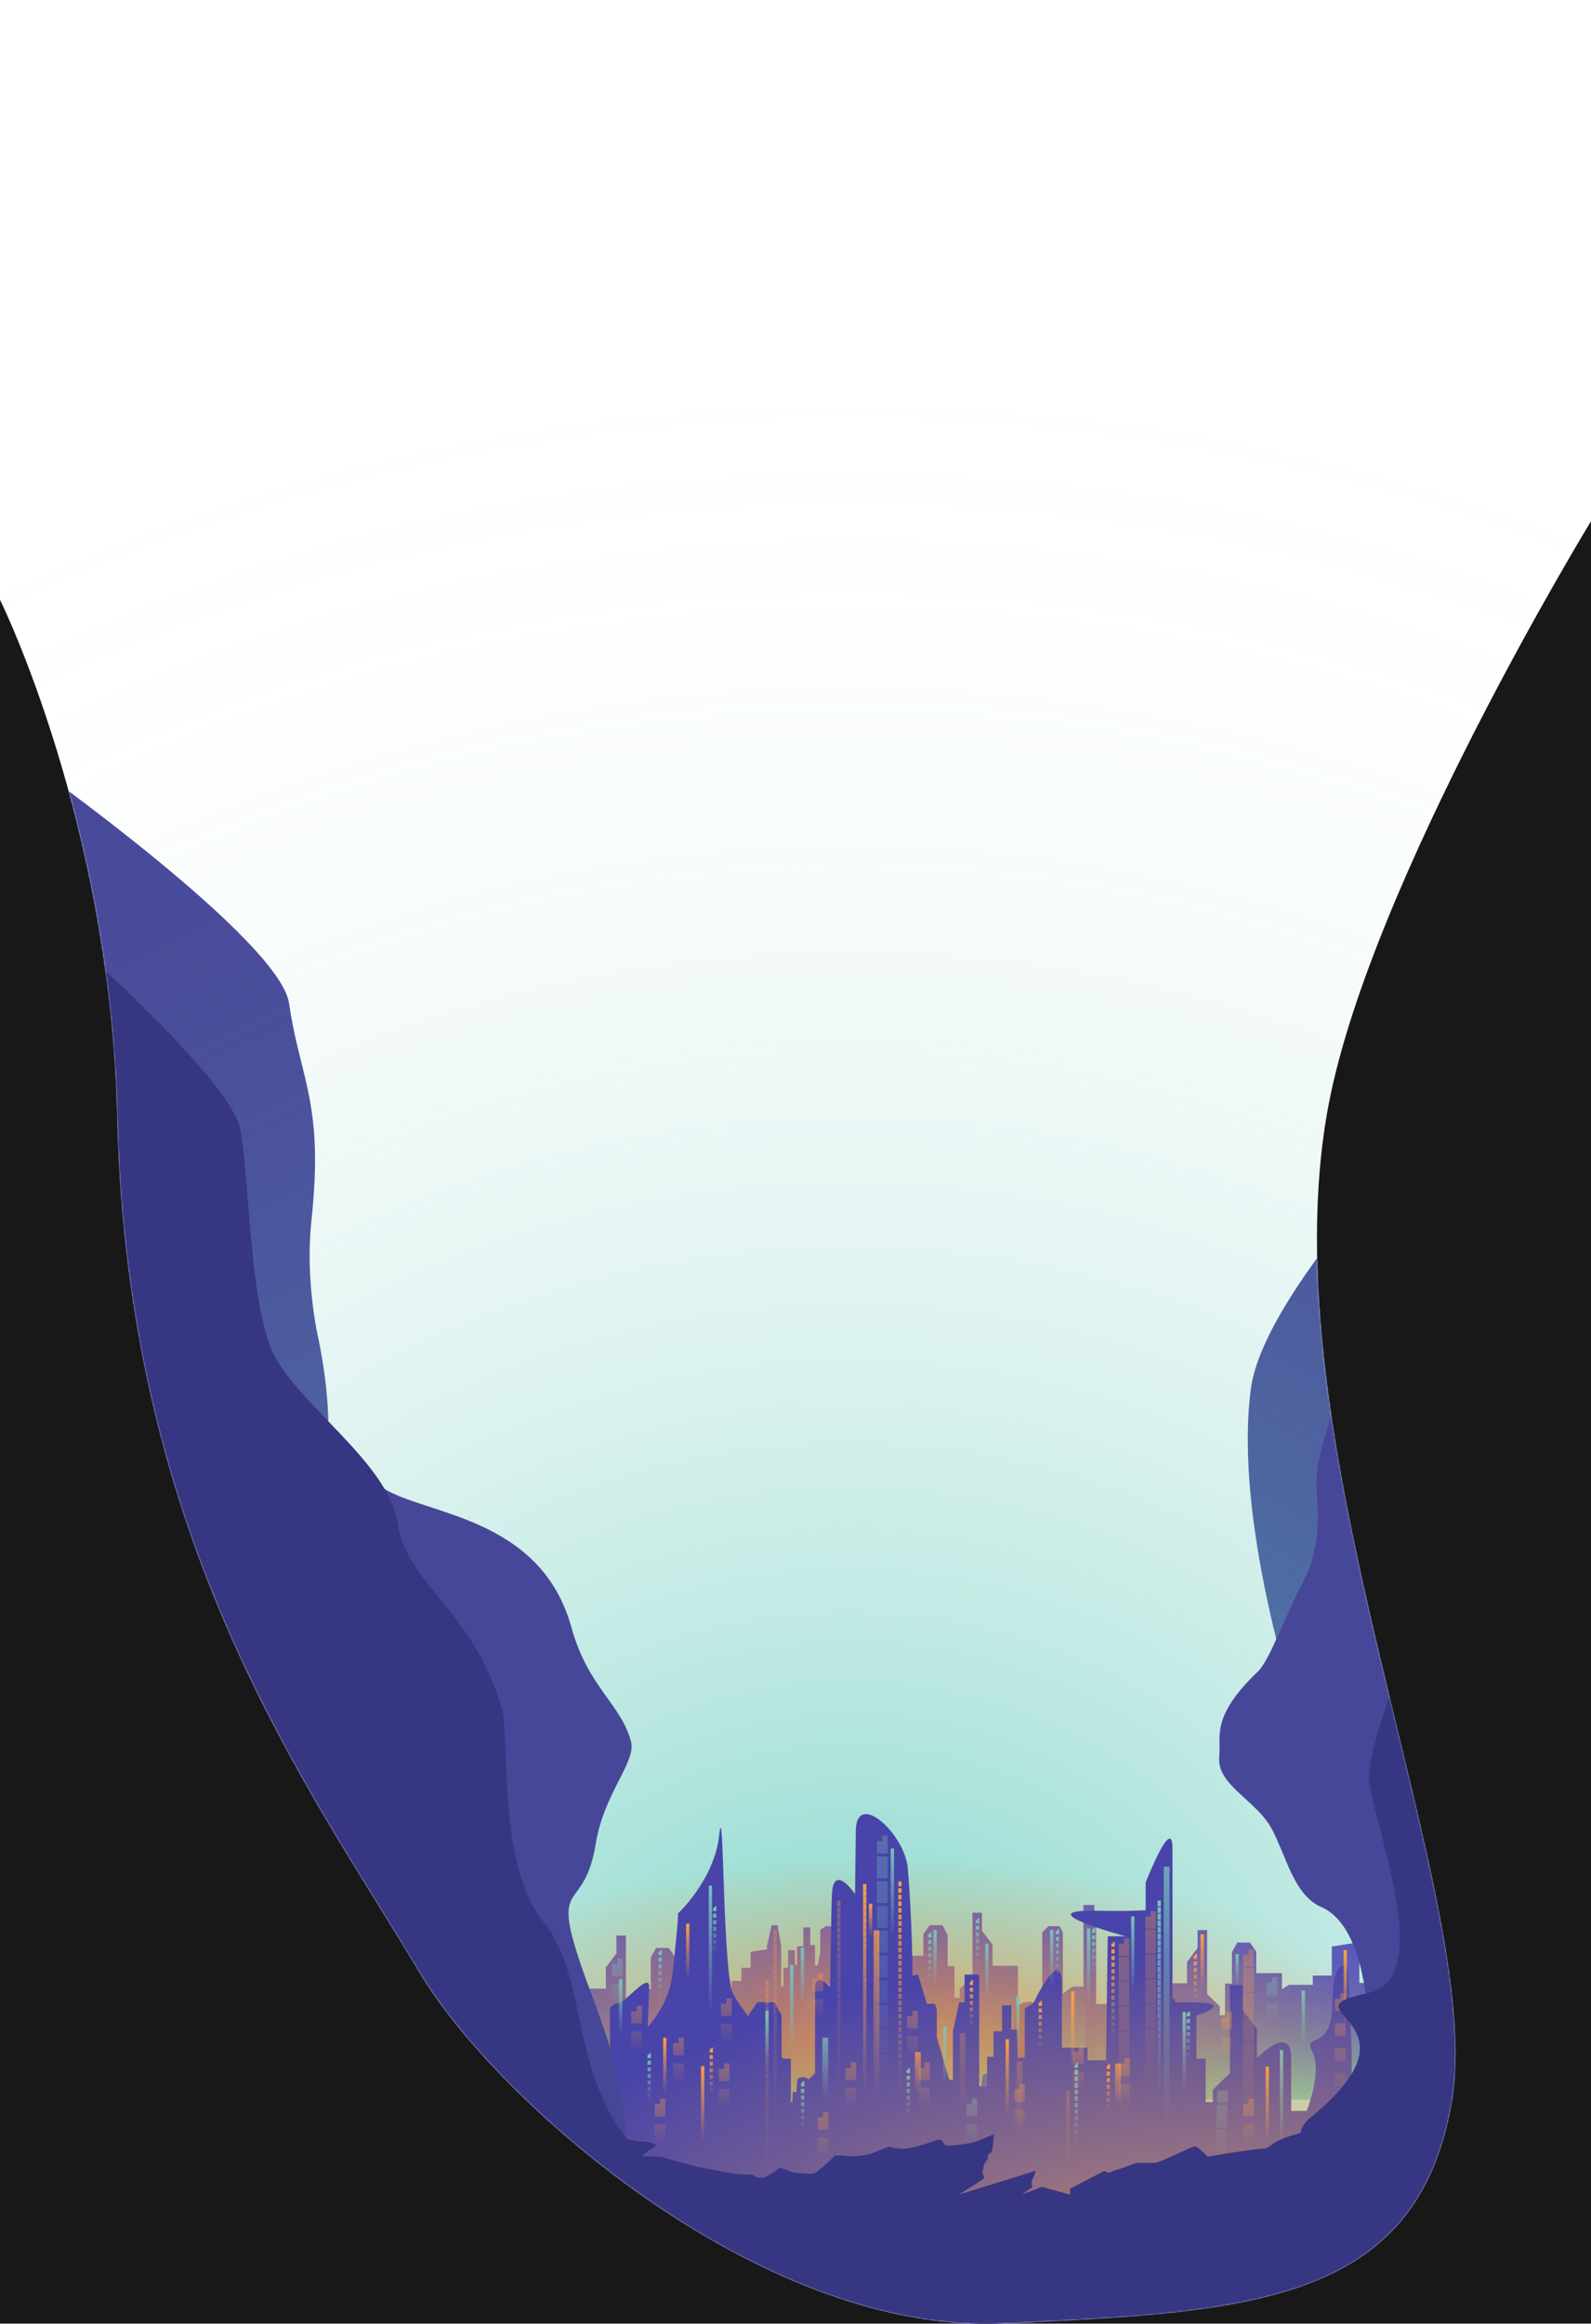 <svg width="100%"  preserveAspectRatio = "none" height="2102" viewBox="0 0 1440 2102" fill="none" xmlns="http://www.w3.org/2000/svg">
<path d="M1313.93 1901.53C1345.82 1718.59 1144.18 1303.43 1202.64 998.311C1241.26 796.748 1440 471.383 1440 471.383V2101.47H908.865C898.154 2101.98 887.401 2101.97 876.626 2101.47H0V542.474C0 542.474 99.939 743.748 106.109 1009.77C115.127 1398.5 279.665 1616.35 380.022 1784.44C445.42 1893.98 665.189 2091.66 876.626 2101.47H908.865L911.9 2101.33C1131.14 2090.84 1282.18 2083.62 1313.93 1901.53Z" fill="#181818"/>
<mask id="mask0_4752_13" style="mask-type:luminance" maskUnits="userSpaceOnUse" x="0" y="0" width="1440" height="2102">
<path d="M1313.92 1901.49C1345.81 1718.53 1144.17 1303.29 1202.63 998.122C1241.25 796.512 1440 471.071 1440 471.071V0H0V542.23C0 542.23 99.926 743.538 106.098 1009.58C115.119 1398.37 279.659 1616.27 380.017 1784.38C448.748 1899.52 687.985 2112.04 908.861 2101.47L911.894 2101.33C1131.13 2090.85 1282.18 2083.62 1313.92 1901.49Z" fill="white"/>
</mask>
<g mask="url(#mask0_4752_13)">
<path fill-rule="evenodd" clip-rule="evenodd" d="M1172.97 1545.43C1172.97 1545.43 1116.17 1374.73 1132.2 1255.76C1140.66 1192.9 1221.29 1101.04 1240.02 1075.41C1258.75 1049.78 1270.18 974.698 1270.18 974.698C1270.18 974.698 1293.38 858.088 1293.3 823.754C1293.16 767.823 1327.66 723.492 1327.66 723.492L1405.75 629.324L1586.27 499.648L1353.26 1043.57L1308.17 1403.38L1216.14 1450.14L1172.97 1545.43Z" fill="#474799"/>
<path fill-rule="evenodd" clip-rule="evenodd" d="M25.957 689.077C25.957 689.077 253.15 849.71 261.605 907.374C270.06 965.038 286.009 988.308 285.102 1054.57C284.884 1070.46 283.621 1087.61 281.825 1104.5C276.134 1158 287.723 1208.64 287.723 1208.64C287.723 1208.64 321.02 1354.01 262.868 1365.4C204.716 1376.79 132.822 1334.39 132.822 1334.39L47.923 1246.97L25.957 689.077Z" fill="#474799"/>
<path opacity="0.75" fill-rule="evenodd" clip-rule="evenodd" d="M760.396 3803.97C1929.92 3803.97 2878 2959.25 2878 1917.24C2878 875.226 1929.92 30.507 760.396 30.507C-409.125 30.507 -1357.21 875.226 -1357.21 1917.24C-1357.21 2959.25 -409.125 3803.97 760.396 3803.97Z" fill="url(#paint0_radial_4752_13)"/>
<path fill-rule="evenodd" clip-rule="evenodd" d="M671.063 1779.64H680.248V1792.09H694.119V1760.25L698.423 1741.14H703.685L707.033 1760.25V1796.43H717.077V1777.04H721.382V1760.25H727.122V1743.17H733.34V1759.09H737.645V1777.62H742.428V1745.2L748.167 1741.72L767.3 1744.62V1770.96H784.519V1779.35H806.043L812.433 1783.22V1768.79H835.698V1749.25L841.438 1741.14H852.917L857.7 1749.83V1778.19H863.918V1806.85H868.701V1798.75L880.181 1787.75V1729.86H888.79V1746.06L898.356 1758.8V1777.9H921.315V1812.64H943.317V1747.51L949.057 1742.01H959.102L961.971 1747.8V1803.09L970.581 1796.72H980.625V1722.91H990.462V1883.2H671.063L671.063 1779.64Z" fill="url(#paint1_linear_4752_13)"/>
<path fill-rule="evenodd" clip-rule="evenodd" d="M775.635 1800.23H766.451V1812.68H752.58V1780.84L748.275 1761.74H743.014L739.666 1780.84V1817.02H729.621V1797.63H725.317V1780.84H719.577V1763.76H713.359V1779.68H709.054V1798.21H704.271V1765.79L698.531 1762.32L679.399 1765.21V1791.55H662.18V1799.95H640.656L634.266 1803.81V1789.38H611.001V1769.84L605.261 1761.74H593.782L588.999 1770.42V1798.79H582.781V1827.44H577.998V1819.34L566.518 1808.34V1750.45H557.909V1766.66L548.342 1779.39V1798.5H525.384V1833.23H503.381V1768.11L497.642 1762.61H487.597L484.727 1768.4V1823.68L476.118 1817.31H466.073V1743.5H456.237V1903.79H775.635L775.635 1800.23Z" fill="url(#paint2_linear_4752_13)"/>
<path fill-rule="evenodd" clip-rule="evenodd" d="M1301.64 1795.39H1292.46V1807.83H1278.59V1775.99L1274.28 1756.89H1269.02L1265.67 1775.99V1812.17H1255.63V1792.78H1251.32V1775.99H1245.58V1758.91H1239.37V1774.83H1235.06V1793.36H1230.28V1760.94L1224.54 1757.47L1205.41 1760.36V1786.7H1188.19V1795.1H1166.66L1160.27 1798.96V1784.53H1137.01V1764.99L1131.27 1756.89H1119.79L1115.01 1765.57V1793.94H1108.79V1822.59H1104V1814.49L1092.53 1803.49V1745.6H1083.92V1761.81L1074.35 1774.54V1793.65H1051.39V1828.38H1029.39V1763.26L1023.65 1757.76H1013.6L1010.73 1763.55V1818.83L1002.13 1812.46H992.081V1738.65H982.244V1898.94H1301.64L1301.64 1795.39Z" fill="url(#paint3_linear_4752_13)"/>
<path fill-rule="evenodd" clip-rule="evenodd" d="M869.269 1916.24C869.269 1916.24 908.667 1900.6 912.926 1871.33C917.186 1842.05 919.316 1816.25 919.316 1816.25C919.316 1816.25 928.899 1803.05 944.871 1816.25C944.871 1816.25 947.001 1871.89 954.454 1882.37C961.908 1892.86 988.529 1916.24 988.529 1916.24V1931.57H869.269L869.269 1916.24Z" fill="#5F5FA0"/>
<path fill-rule="evenodd" clip-rule="evenodd" d="M966.821 1942.86C966.821 1942.86 1019.73 1921.85 1025.45 1882.53C1031.17 1843.22 1034.03 1808.57 1034.03 1808.57C1034.03 1808.57 1055.48 1804.24 1068.35 1808.57C1068.35 1808.57 1071.21 1883.29 1081.22 1897.37C1091.23 1911.45 1126.98 1942.86 1126.98 1942.86V1963.43H966.821L966.821 1942.86Z" fill="#5F5FA0"/>
<path fill-rule="evenodd" clip-rule="evenodd" d="M687.366 1949.89C687.366 1949.89 674.585 1895.91 672.619 1884C670.653 1872.08 666.229 1837.83 666.229 1837.83H660.822L659.347 1823.37C659.347 1823.37 657.381 1820.34 648.532 1821.08C639.684 1821.83 642.142 1828.9 639.193 1842.3C636.243 1855.7 633.785 1868.36 633.785 1868.36L628.869 1867.99C628.869 1867.99 600.076 1916.44 525.795 1951.38L687.366 1949.89Z" fill="#5F5FA0"/>
<path fill-rule="evenodd" clip-rule="evenodd" d="M724.248 1949.33C724.248 1949.33 737.816 1889.59 739.903 1876.41C741.991 1863.22 746.688 1825.31 746.688 1825.31H752.428L753.993 1809.31C753.993 1809.31 756.08 1805.95 765.474 1806.77C774.867 1807.6 772.258 1815.43 775.389 1830.26C778.52 1845.09 781.129 1859.1 781.129 1859.1L786.347 1858.69C786.347 1858.69 808.856 1915.13 809.9 1922.55C810.944 1929.97 809.9 1950.98 809.9 1950.98L724.248 1949.33Z" fill="#5F5FA0"/>
<path opacity="0.75" fill-rule="evenodd" clip-rule="evenodd" d="M802.209 2056.29C1189.58 2056.29 1503.61 1963.24 1503.61 1848.46C1503.61 1733.69 1189.58 1640.64 802.209 1640.64C414.835 1640.64 100.807 1733.69 100.807 1848.46C100.807 1963.24 414.835 2056.29 802.209 2056.29Z" fill="url(#paint4_radial_4752_13)"/>
<path fill-rule="evenodd" clip-rule="evenodd" d="M884.731 1955.55C884.731 1955.55 913.254 1940.83 916.337 1913.3C919.421 1885.76 920.963 1861.48 920.963 1861.48C920.963 1861.48 932.526 1858.45 939.464 1861.48C939.464 1861.48 941.006 1913.83 946.402 1923.69C951.799 1933.55 971.07 1955.55 971.07 1955.55V1969.97H884.731L884.731 1955.55Z" fill="#6464AF"/>
<path fill-rule="evenodd" clip-rule="evenodd" d="M1004.68 1967.11C1004.68 1967.11 1033.2 1952.39 1036.29 1924.85C1039.37 1897.31 1040.91 1873.03 1040.91 1873.03C1040.91 1873.03 1052.48 1870 1059.41 1873.03C1059.41 1873.03 1060.96 1925.38 1066.35 1935.24C1071.75 1945.11 1091.02 1967.11 1091.02 1967.11V1981.52H1004.68L1004.68 1967.11Z" fill="#6464AF"/>
<path fill-rule="evenodd" clip-rule="evenodd" d="M900.262 1989.57C900.262 1989.57 908.858 1964.1 914.495 1953.07C920.133 1942.03 924.847 1928.45 926.141 1920.81C927.435 1913.17 927.435 1911.89 935.631 1911.89C943.825 1911.89 947.276 1911.47 947.708 1919.96C948.139 1928.45 952.883 1966.65 956.334 1973.02C959.785 1979.39 961.51 1994.67 961.51 1994.67L900.262 1997.22L900.262 1989.57Z" fill="#4944A9"/>
<path fill-rule="evenodd" clip-rule="evenodd" d="M918.34 1966.31C918.34 1966.31 946.863 1951.59 949.946 1924.05C953.031 1896.52 954.572 1872.24 954.572 1872.24C954.572 1872.24 966.136 1869.2 973.074 1872.24C973.074 1872.24 974.615 1924.59 980.012 1934.45C985.408 1944.31 1004.68 1966.31 1004.68 1966.31V1980.73H918.34V1966.31Z" fill="#4944A9"/>
<path fill-rule="evenodd" clip-rule="evenodd" d="M749.236 1983.78C749.236 1983.78 751.53 1741.66 752.994 1712.98C754.458 1684.3 773.911 1712.98 773.911 1712.98C773.911 1712.98 774.063 1692.96 774.583 1655.73C775.103 1618.51 818.936 1658.27 821.634 1689.73C825.677 1736.89 825.936 1786.75 825.936 1786.75L830.909 1785.85C830.909 1785.85 868.732 1909.11 870.487 1925.3C872.24 1941.49 870.487 1987.38 870.487 1987.38L749.236 1983.78Z" fill="#4944A9"/>
<path fill-rule="evenodd" clip-rule="evenodd" d="M999.701 1960.65L1002.61 1751.18H1018.79C1018.79 1751.18 927.86 1726.85 992.384 1728.08C1056.91 1729.3 1054.98 1724.14 1054.98 1724.14L1059.03 1808.24L1062.88 1807.55C1062.88 1807.55 1092.14 1902.89 1093.49 1915.41C1094.85 1927.94 1093.49 1963.43 1093.49 1963.43L999.701 1960.65Z" fill="#4944A9"/>
<path fill-rule="evenodd" clip-rule="evenodd" d="M686.413 1988.62C686.413 1988.62 694.225 1945.74 695.428 1936.28C696.629 1926.82 699.334 1899.61 699.334 1899.61H702.639L703.541 1888.12C703.541 1888.12 704.742 1885.71 710.151 1886.3C715.561 1886.89 714.058 1892.51 715.861 1903.16C717.664 1913.8 719.166 1923.86 719.166 1923.86L722.171 1923.56C722.171 1923.56 730.585 1964.08 731.186 1969.4C731.786 1974.72 731.186 1989.8 731.186 1989.8L686.413 1988.62Z" fill="#6464AF"/>
<path fill-rule="evenodd" clip-rule="evenodd" d="M617.186 1974.93C617.186 1974.93 624.998 1932.05 626.201 1922.58C627.402 1913.12 630.107 1885.91 630.107 1885.91H633.413L634.314 1874.42C634.314 1874.42 635.516 1872.02 640.924 1872.61C646.334 1873.2 644.831 1878.82 646.634 1889.46C648.437 1900.11 649.939 1910.16 649.939 1910.16L652.944 1909.87C652.944 1909.87 661.358 1950.38 661.959 1955.7C662.56 1961.03 661.959 1976.11 661.959 1976.11L617.186 1974.93Z" fill="#6464AF"/>
<path fill-rule="evenodd" clip-rule="evenodd" d="M1091.02 1981.13C1091.02 1981.13 1098.83 1938.26 1100.03 1928.79C1101.24 1919.33 1103.94 1892.12 1103.94 1892.12H1107.25L1108.15 1880.63C1108.15 1880.63 1109.35 1878.22 1114.76 1878.82C1120.17 1879.41 1118.66 1885.03 1120.47 1895.67C1122.27 1906.32 1123.77 1916.37 1123.77 1916.37L1126.78 1916.08C1126.78 1916.08 1135.19 1956.59 1135.79 1961.91C1136.39 1967.24 1135.79 1982.32 1135.79 1982.32L1091.02 1981.13Z" fill="#6464AF"/>
<path fill-rule="evenodd" clip-rule="evenodd" d="M957.768 1995.46C957.768 1995.46 965.58 1952.58 966.782 1943.12C967.984 1933.66 970.688 1906.45 970.688 1906.45H973.993L974.895 1894.96C974.895 1894.96 976.098 1892.55 981.506 1893.15C986.915 1893.74 985.412 1899.35 987.216 1910C989.018 1920.65 990.521 1930.7 990.521 1930.7L993.526 1930.41C993.526 1930.41 1001.94 1970.92 1002.54 1976.24C1003.14 1981.57 1002.54 1996.65 1002.54 1996.65L957.768 1995.46Z" fill="#6464AF"/>
<path fill-rule="evenodd" clip-rule="evenodd" d="M855.106 1984.96C855.106 1984.96 870.771 1938.84 873.181 1928.66C875.591 1918.48 881.014 1889.22 881.014 1889.22H887.642L889.449 1876.86C889.449 1876.86 891.859 1874.27 902.705 1874.91C913.549 1875.54 910.537 1881.58 914.152 1893.04C917.767 1904.49 920.78 1915.3 920.78 1915.3L926.805 1914.98C926.805 1914.98 943.675 1958.56 944.88 1964.28C946.085 1970.01 944.88 1986.23 944.88 1986.23L855.106 1984.96Z" fill="#6464AF"/>
<path fill-rule="evenodd" clip-rule="evenodd" d="M650.037 1981.13C648.355 1983.54 708.213 1958.67 713.581 1928.79C717.425 1907.4 717.488 1892.12 717.488 1892.12H720.793L721.694 1880.63C721.694 1880.63 722.897 1878.22 728.305 1878.82C733.714 1879.41 732.212 1885.03 734.015 1895.67C735.818 1906.32 737.32 1916.37 737.32 1916.37L740.325 1916.08C740.325 1916.08 748.739 1956.59 749.34 1961.91C749.941 1967.24 779.743 1982.32 779.743 1982.32L650.037 1981.13Z" fill="#4944A9"/>
<path fill-rule="evenodd" clip-rule="evenodd" d="M550.933 1861.98C550.933 1861.98 603.094 1835.07 608.733 1784.7C614.372 1734.34 613.677 1730.52 613.677 1730.52C613.677 1730.52 646.73 1699.93 651.026 1659.28C655.321 1618.63 653.846 1785.68 663.714 1803.71C673.582 1821.75 708.827 1861.98 708.827 1861.98V1888.34H550.933L550.933 1861.98Z" fill="#4944A9"/>
<path fill-rule="evenodd" clip-rule="evenodd" d="M831.405 1863.77H843.78V1880.86H862.471V1837.13L868.272 1810.88H875.362L879.873 1837.13V1886.83H893.408V1860.19H899.208V1837.13H906.943V1813.67H915.321V1835.54H921.122V1860.98H927.567V1816.45L935.301 1811.68C935.301 1811.68 961.082 1757.18 961.082 1795.33V1851.84H984.283V1863.37H1013.29L1021.9 1868.68V1848.86H1053.25V1822.02L1060.98 1810.88C1060.98 1810.88 1030.76 1811.02 1076.45 1810.88C1122.14 1810.74 1082.89 1822.81 1082.89 1822.81V1861.78H1091.27V1901.14H1097.72V1890.01L1113.19 1874.9V1795.38H1124.79V1817.64L1137.68 1835.14V1861.38C1137.68 1861.38 1168.61 1829.24 1168.61 1861.38V1909.09H1182.67C1182.67 1909.09 1197.22 1872.88 1187.69 1855.37C1178.15 1837.86 1206 1856.34 1205.99 1812.08C1205.99 1767.81 1219.84 1779.35 1219.84 1779.35L1223.4 1854.75V1895.97L1235 1887.22H1248.53V1785.83H1261.79V2006.02H831.405L831.405 1863.77Z" fill="#4944A9"/>
<path fill-rule="evenodd" clip-rule="evenodd" d="M455.917 1863.77H468.292V1880.86H486.983V1837.13L492.783 1810.88H499.873L504.384 1837.13V1886.83H517.919V1860.19H523.72V1837.13H531.454V1813.67H539.833V1835.54H545.633V1860.98H552.078V1816.45C552.078 1816.45 553.697 1812.1 559.812 1811.68C565.928 1811.26 588.037 1782.94 587.535 1797.08L585.593 1851.84H608.795V1863.37H637.798L646.409 1868.68V1848.86H677.758V1822.02L685.492 1810.88H700.96L707.405 1822.81V1861.78H715.784V1901.14H722.229V1890.01L737.697 1874.9V1795.38C737.697 1795.38 738.944 1784.62 749.298 1795.38C759.652 1806.14 748.201 1796.55 768.864 1814.18C775.219 1819.6 758.311 1842.59 758.311 1856.29C758.311 1864.21 759.12 1861.71 774.795 1861.71C783.931 1861.71 775.14 1890.48 782.845 1895.48C798.48 1905.62 814.62 1909.09 814.62 1909.09H822.772V1819.63C822.772 1819.63 821.82 1812.08 830.506 1812.08C839.192 1812.08 839.993 1812.48 844.041 1812.08C848.09 1811.67 847.908 1820.03 847.908 1820.03V1895.97L859.51 1887.22H873.044V1785.83H886.299V2006.02H455.917L455.917 1863.77Z" fill="#4944A9"/>
<path fill-rule="evenodd" clip-rule="evenodd" d="M1040.23 1722.91H1041.47V1724.14H1040.23V1722.91Z" fill="#4944A9"/>
<path fill-rule="evenodd" clip-rule="evenodd" d="M1061.22 1839.12H1036.93V1702.51C1036.93 1702.51 1061.22 1640.3 1061.22 1671.66V1839.12Z" fill="#4944A9"/>
<path opacity="0.33" fill-rule="evenodd" clip-rule="evenodd" d="M759.238 1718.91V1894.92V1718.91Z" stroke="url(#paint5_linear_4752_13)" stroke-width="2.988" stroke-dasharray="2.99"/>
<path opacity="0.33" fill-rule="evenodd" clip-rule="evenodd" d="M701.551 1745.32V1921.33V1745.32Z" stroke="url(#paint6_linear_4752_13)" stroke-width="2.988" stroke-dasharray="2.99"/>
<path opacity="0.33" fill-rule="evenodd" clip-rule="evenodd" d="M694.228 1790.8V1966.82V1790.8Z" stroke="url(#paint7_linear_4752_13)" stroke-width="2.988" stroke-dasharray="2.99"/>
<path opacity="0.33" fill-rule="evenodd" clip-rule="evenodd" d="M530.883 1810.94V1986.95V1810.94Z" stroke="url(#paint8_linear_4752_13)" stroke-width="2.988" stroke-dasharray="2.99"/>
<path fill-rule="evenodd" clip-rule="evenodd" d="M1049.17 1718.91V1894.92V1718.91Z" stroke="url(#paint9_linear_4752_13)" stroke-width="2.988" stroke-dasharray="2.99"/>
<path fill-rule="evenodd" clip-rule="evenodd" d="M1007.42 1757.76V1851.57V1757.76Z" stroke="url(#paint10_linear_4752_13)" stroke-width="2.988" stroke-dasharray="2.99"/>
<path fill-rule="evenodd" clip-rule="evenodd" d="M814.518 1701.67V1895.15V1701.67Z" stroke="url(#paint11_linear_4752_13)" stroke-width="2.988" stroke-dasharray="2.99"/>
<path opacity="0.33" fill-rule="evenodd" clip-rule="evenodd" d="M798.577 1665.07V1890.67V1665.07Z" stroke="url(#paint12_linear_4752_13)" stroke-width="9.712" stroke-dasharray="11.21"/>
<path opacity="0.33" fill-rule="evenodd" clip-rule="evenodd" d="M1041.47 1733.22V1890.5V1733.22Z" stroke="url(#paint13_linear_4752_13)" stroke-width="9.712" stroke-dasharray="11.21"/>
<path opacity="0.33" fill-rule="evenodd" clip-rule="evenodd" d="M1130.02 1767.89V1925.16V1767.89Z" stroke="url(#paint14_linear_4752_13)" stroke-width="9.712" stroke-dasharray="11.21"/>
<path opacity="0.33" fill-rule="evenodd" clip-rule="evenodd" d="M1017.29 1757.94V1915.21V1757.94Z" stroke="url(#paint15_linear_4752_13)" stroke-width="9.712" stroke-dasharray="11.21"/>
<path fill-rule="evenodd" clip-rule="evenodd" d="M782.637 1703.91V1895.15V1703.91Z" stroke="url(#paint16_linear_4752_13)" stroke-width="2.988" stroke-dasharray="2.99"/>
<path fill-rule="evenodd" clip-rule="evenodd" d="M822.065 1872.01V1915.05V1872.01Z" stroke="url(#paint17_linear_4752_13)" stroke-width="2.988" stroke-dasharray="2.99"/>
<path fill-rule="evenodd" clip-rule="evenodd" d="M726.466 1883.94V1926.98V1883.94Z" stroke="url(#paint18_linear_4752_13)" stroke-width="2.988" stroke-dasharray="2.99"/>
<path fill-rule="evenodd" clip-rule="evenodd" d="M941.501 1811.18V1854.22V1811.18Z" stroke="url(#paint19_linear_4752_13)" stroke-width="2.988" stroke-dasharray="2.99"/>
<path fill-rule="evenodd" clip-rule="evenodd" d="M879.198 1792.36V1835.4V1792.36Z" stroke="url(#paint20_linear_4752_13)" stroke-width="2.988" stroke-dasharray="2.99"/>
<path opacity="0.75" fill-rule="evenodd" clip-rule="evenodd" d="M793.264 1745.74V1895.15V1745.74Z" stroke="url(#paint21_linear_4752_13)" stroke-width="5.23"/>
<path opacity="0.33" fill-rule="evenodd" clip-rule="evenodd" d="M836.688 1870.17V1907.35V1870.17Z" stroke="url(#paint22_linear_4752_13)" stroke-width="9.712" stroke-dasharray="11.21"/>
<path opacity="0.33" fill-rule="evenodd" clip-rule="evenodd" d="M614.097 1847.72V1884.91V1847.72Z" stroke="url(#paint23_linear_4752_13)" stroke-width="9.712" stroke-dasharray="11.21"/>
<path opacity="0.33" fill-rule="evenodd" clip-rule="evenodd" d="M576.17 1818.95V1856.13V1818.95Z" stroke="url(#paint24_linear_4752_13)" stroke-width="9.712" stroke-dasharray="11.21"/>
<path opacity="0.33" fill-rule="evenodd" clip-rule="evenodd" d="M446.552 1829.13V1866.32V1829.13Z" stroke="url(#paint25_linear_4752_13)" stroke-width="9.712" stroke-dasharray="11.21"/>
<path opacity="0.33" fill-rule="evenodd" clip-rule="evenodd" d="M498.924 1870.96V1908.14V1870.96Z" stroke="url(#paint26_linear_4752_13)" stroke-width="9.712" stroke-dasharray="11.21"/>
<path opacity="0.33" fill-rule="evenodd" clip-rule="evenodd" d="M530.883 1907.38V1944.57V1907.38Z" stroke="url(#paint27_linear_4752_13)" stroke-width="9.712" stroke-dasharray="11.21"/>
<path opacity="0.33" fill-rule="evenodd" clip-rule="evenodd" d="M597.454 1902.9V1940.08V1902.9Z" stroke="url(#paint28_linear_4752_13)" stroke-width="9.712" stroke-dasharray="11.21"/>
<path opacity="0.33" fill-rule="evenodd" clip-rule="evenodd" d="M655.376 1871.09V1908.27V1871.09Z" stroke="url(#paint29_linear_4752_13)" stroke-width="9.712" stroke-dasharray="11.21"/>
<path opacity="0.33" fill-rule="evenodd" clip-rule="evenodd" d="M744.871 1915.02V1952.2V1915.02Z" stroke="url(#paint30_linear_4752_13)" stroke-width="9.712" stroke-dasharray="11.21"/>
<path opacity="0.33" fill-rule="evenodd" clip-rule="evenodd" d="M879.552 1902.9V1940.08V1902.9Z" stroke="url(#paint31_linear_4752_13)" stroke-width="9.712" stroke-dasharray="11.21"/>
<path opacity="0.33" fill-rule="evenodd" clip-rule="evenodd" d="M1106.76 1890.67L1103.72 1958.64L1106.76 1890.67Z" stroke="url(#paint32_linear_4752_13)" stroke-width="9.712" stroke-dasharray="11.21"/>
<path opacity="0.33" fill-rule="evenodd" clip-rule="evenodd" d="M1130.02 1902.9V1940.08V1902.9Z" stroke="url(#paint33_linear_4752_13)" stroke-width="9.712" stroke-dasharray="11.21"/>
<path opacity="0.33" fill-rule="evenodd" clip-rule="evenodd" d="M1110.15 1824.42V1861.6V1824.42Z" stroke="url(#paint34_linear_4752_13)" stroke-width="9.712" stroke-dasharray="11.21"/>
<path opacity="0.33" fill-rule="evenodd" clip-rule="evenodd" d="M975.984 1855.55V1892.73V1855.55Z" stroke="url(#paint35_linear_4752_13)" stroke-width="9.712" stroke-dasharray="11.21"/>
<path opacity="0.33" fill-rule="evenodd" clip-rule="evenodd" d="M825.904 1823.43V1860.62V1823.43Z" stroke="url(#paint36_linear_4752_13)" stroke-width="9.712" stroke-dasharray="11.21"/>
<path opacity="0.33" fill-rule="evenodd" clip-rule="evenodd" d="M770.063 1870.17V1907.35V1870.17Z" stroke="url(#paint37_linear_4752_13)" stroke-width="9.712" stroke-dasharray="11.21"/>
<path opacity="0.33" fill-rule="evenodd" clip-rule="evenodd" d="M657.391 1812.23V1849.41V1812.23Z" stroke="url(#paint38_linear_4752_13)" stroke-width="9.712" stroke-dasharray="11.21"/>
<path opacity="0.33" fill-rule="evenodd" clip-rule="evenodd" d="M521.281 1825.19V1862.38V1825.19Z" stroke="url(#paint39_linear_4752_13)" stroke-width="9.712" stroke-dasharray="11.21"/>
<path opacity="0.33" fill-rule="evenodd" clip-rule="evenodd" d="M457.822 1773.62V1810.8V1773.62Z" stroke="url(#paint40_linear_4752_13)" stroke-width="9.712" stroke-dasharray="11.21"/>
<path opacity="0.33" fill-rule="evenodd" clip-rule="evenodd" d="M558.654 1776.11V1813.29V1776.11Z" stroke="url(#paint41_linear_4752_13)" stroke-width="9.712" stroke-dasharray="11.21"/>
<path opacity="0.33" fill-rule="evenodd" clip-rule="evenodd" d="M740.231 1789.69V1826.88V1789.69Z" stroke="url(#paint42_linear_4752_13)" stroke-width="9.712" stroke-dasharray="11.21"/>
<path opacity="0.33" fill-rule="evenodd" clip-rule="evenodd" d="M1151.25 1793.27V1830.45V1793.27Z" stroke="url(#paint43_linear_4752_13)" stroke-width="9.712" stroke-dasharray="11.21"/>
<path opacity="0.33" fill-rule="evenodd" clip-rule="evenodd" d="M922.818 1889.55V1926.73V1889.55Z" stroke="url(#paint44_linear_4752_13)" stroke-width="9.712" stroke-dasharray="11.21"/>
<path opacity="0.75" fill-rule="evenodd" clip-rule="evenodd" d="M830.763 1855.97V1893.95V1855.97Z" stroke="url(#paint45_linear_4752_13)" stroke-width="5.23"/>
<path opacity="0.75" fill-rule="evenodd" clip-rule="evenodd" d="M746.961 1842.86V1899.34V1842.86Z" stroke="url(#paint46_linear_4752_13)" stroke-width="5.23"/>
<path fill-rule="evenodd" clip-rule="evenodd" d="M1003.15 1868.16V1911.2V1868.16Z" stroke="url(#paint47_linear_4752_13)" stroke-width="2.988" stroke-dasharray="2.99"/>
<path fill-rule="evenodd" clip-rule="evenodd" d="M1075.57 1820.65V1863.68V1820.65Z" stroke="url(#paint48_linear_4752_13)" stroke-width="2.988" stroke-dasharray="2.99"/>
<path fill-rule="evenodd" clip-rule="evenodd" d="M974.123 1867.24V1942.86V1867.24Z" stroke="url(#paint49_linear_4752_13)" stroke-width="2.988" stroke-dasharray="2.99"/>
<path opacity="0.33" fill-rule="evenodd" clip-rule="evenodd" d="M1017.77 1866.32V1903.5V1866.32Z" stroke="url(#paint50_linear_4752_13)" stroke-width="9.712" stroke-dasharray="11.21"/>
<path opacity="0.33" fill-rule="evenodd" clip-rule="evenodd" d="M1213.03 1807.75V1914.1V1807.75Z" stroke="url(#paint51_linear_4752_13)" stroke-width="9.712" stroke-dasharray="11.21"/>
<path opacity="0.75" fill-rule="evenodd" clip-rule="evenodd" d="M1011.85 1866.32V1904.29V1866.32Z" stroke="url(#paint52_linear_4752_13)" stroke-width="5.23"/>
<path opacity="0.26" fill-rule="evenodd" clip-rule="evenodd" d="M871.202 1838.81V1908.14V1838.81Z" stroke="url(#paint53_linear_4752_13)" stroke-width="5.23"/>
<path opacity="0.26" fill-rule="evenodd" clip-rule="evenodd" d="M966.821 1891.14V1960.47V1891.14Z" stroke="url(#paint54_linear_4752_13)" stroke-width="2.988"/>
<path fill-rule="evenodd" clip-rule="evenodd" d="M911.679 1844.35V1913.68V1844.35Z" stroke="url(#paint55_linear_4752_13)" stroke-width="2.988"/>
<path fill-rule="evenodd" clip-rule="evenodd" d="M970.886 1801.02V1870.35V1801.02Z" stroke="url(#paint56_linear_4752_13)" stroke-width="2.988"/>
<path fill-rule="evenodd" clip-rule="evenodd" d="M1071.84 1819.7V1889.03V1819.7Z" stroke="url(#paint57_linear_4752_13)" stroke-width="2.988"/>
<path fill-rule="evenodd" clip-rule="evenodd" d="M643.727 1853.31V1896.35V1853.31Z" stroke="url(#paint58_linear_4752_13)" stroke-width="2.988" stroke-dasharray="2.99"/>
<path fill-rule="evenodd" clip-rule="evenodd" d="M397.125 1893.53V1936.57V1893.53Z" stroke="url(#paint59_linear_4752_13)" stroke-width="2.988" stroke-dasharray="2.99"/>
<path fill-rule="evenodd" clip-rule="evenodd" d="M443.355 1889.68V1932.72V1889.68Z" stroke="url(#paint60_linear_4752_13)" stroke-width="2.988" stroke-dasharray="2.99"/>
<path fill-rule="evenodd" clip-rule="evenodd" d="M488.352 1864.69V1907.73V1864.69Z" stroke="url(#paint61_linear_4752_13)" stroke-width="2.988" stroke-dasharray="2.99"/>
<path fill-rule="evenodd" clip-rule="evenodd" d="M587.592 1858.38V1901.42V1858.38Z" stroke="url(#paint62_linear_4752_13)" stroke-width="2.988" stroke-dasharray="2.99"/>
<path fill-rule="evenodd" clip-rule="evenodd" d="M390.914 1767.46V1810.5V1767.46Z" stroke="url(#paint63_linear_4752_13)" stroke-width="2.988" stroke-dasharray="2.99"/>
<path fill-rule="evenodd" clip-rule="evenodd" d="M597.454 1765.25V1808.29V1765.25Z" stroke="url(#paint64_linear_4752_13)" stroke-width="2.988" stroke-dasharray="2.99"/>
<path fill-rule="evenodd" clip-rule="evenodd" d="M502.529 1767.46V1810.5V1767.46Z" stroke="url(#paint65_linear_4752_13)" stroke-width="2.988" stroke-dasharray="2.99"/>
<path fill-rule="evenodd" clip-rule="evenodd" d="M841.547 1749.17V1792.21V1749.17Z" stroke="url(#paint66_linear_4752_13)" stroke-width="2.988" stroke-dasharray="2.99"/>
<path fill-rule="evenodd" clip-rule="evenodd" d="M884.73 1736.42V1779.45V1736.42Z" stroke="url(#paint67_linear_4752_13)" stroke-width="2.988" stroke-dasharray="2.99"/>
<path fill-rule="evenodd" clip-rule="evenodd" d="M957.093 1746.37V1789.41V1746.37Z" stroke="url(#paint68_linear_4752_13)" stroke-width="2.988" stroke-dasharray="2.99"/>
<path fill-rule="evenodd" clip-rule="evenodd" d="M989.862 1745V1788.03V1745Z" stroke="url(#paint69_linear_4752_13)" stroke-width="2.988" stroke-dasharray="2.99"/>
<path fill-rule="evenodd" clip-rule="evenodd" d="M1081.9 1768.65V1811.68V1768.65Z" stroke="url(#paint70_linear_4752_13)" stroke-width="2.988" stroke-dasharray="2.99"/>
<path fill-rule="evenodd" clip-rule="evenodd" d="M635.975 1868.67V1938.01V1868.67Z" stroke="url(#paint71_linear_4752_13)" stroke-width="2.988"/>
<path fill-rule="evenodd" clip-rule="evenodd" d="M397.125 1765.25V1815.55V1765.25Z" stroke="url(#paint72_linear_4752_13)" stroke-width="2.988"/>
<path fill-rule="evenodd" clip-rule="evenodd" d="M495.749 1767.06V1817.36V1767.06Z" stroke="url(#paint73_linear_4752_13)" stroke-width="2.988"/>
<path fill-rule="evenodd" clip-rule="evenodd" d="M622.473 1739.77V1790.07V1739.77Z" stroke="url(#paint74_linear_4752_13)" stroke-width="2.988"/>
<path fill-rule="evenodd" clip-rule="evenodd" d="M726.244 1761.58V1811.88V1761.58Z" stroke="url(#paint75_linear_4752_13)" stroke-width="2.988"/>
<path fill-rule="evenodd" clip-rule="evenodd" d="M561.748 1789.82V1840.12V1789.82Z" stroke="url(#paint76_linear_4752_13)" stroke-width="2.988"/>
<path fill-rule="evenodd" clip-rule="evenodd" d="M846.347 1745.54V1795.84V1745.54Z" stroke="url(#paint77_linear_4752_13)" stroke-width="2.988"/>
<path fill-rule="evenodd" clip-rule="evenodd" d="M951.881 1745.54V1795.84V1745.54Z" stroke="url(#paint78_linear_4752_13)" stroke-width="2.988"/>
<path fill-rule="evenodd" clip-rule="evenodd" d="M1088.11 1749.42V1799.72V1749.42Z" stroke="url(#paint79_linear_4752_13)" stroke-width="2.988"/>
<path fill-rule="evenodd" clip-rule="evenodd" d="M893.199 1757.76V1808.06V1757.76Z" fill="url(#paint80_linear_4752_13)" stroke="url(#paint81_linear_4752_13)" stroke-width="2.988"/>
<path fill-rule="evenodd" clip-rule="evenodd" d="M921.316 1805.46V1855.76V1805.46Z" stroke="url(#paint82_linear_4752_13)" stroke-width="2.988"/>
<path fill-rule="evenodd" clip-rule="evenodd" d="M855.106 1833.23V1883.53V1833.23Z" stroke="url(#paint83_linear_4752_13)" stroke-width="2.988"/>
<path fill-rule="evenodd" clip-rule="evenodd" d="M694.228 1818.63V1868.93V1818.63Z" fill="url(#paint84_linear_4752_13)" stroke="url(#paint85_linear_4752_13)" stroke-width="2.988"/>
<path fill-rule="evenodd" clip-rule="evenodd" d="M601.678 1843.01V1893.31V1843.01Z" stroke="url(#paint86_linear_4752_13)" stroke-width="2.988"/>
<path fill-rule="evenodd" clip-rule="evenodd" d="M985.309 1744.25V1815.96V1744.25Z" stroke="url(#paint87_linear_4752_13)" stroke-width="2.988"/>
<path fill-rule="evenodd" clip-rule="evenodd" d="M1119.66 1767.41V1795.05V1767.41Z" fill="url(#paint88_linear_4752_13)" stroke="url(#paint89_linear_4752_13)" stroke-width="2.988"/>
<path fill-rule="evenodd" clip-rule="evenodd" d="M1179.63 1800.28V1850.58V1800.28Z" stroke="url(#paint90_linear_4752_13)" stroke-width="2.988"/>
<path fill-rule="evenodd" clip-rule="evenodd" d="M508.789 1809.12V1878.45V1809.12Z" stroke="url(#paint91_linear_4752_13)" stroke-width="2.988"/>
<path fill-rule="evenodd" clip-rule="evenodd" d="M482.804 1864.28V1933.61V1864.28Z" stroke="url(#paint92_linear_4752_13)" stroke-width="2.988"/>
<path fill-rule="evenodd" clip-rule="evenodd" d="M449.519 1868.67V1938.01V1868.67Z" fill="url(#paint93_linear_4752_13)" stroke="url(#paint94_linear_4752_13)" stroke-width="2.988"/>
<path fill-rule="evenodd" clip-rule="evenodd" d="M390.914 1889.65V1958.98V1889.65Z" stroke="url(#paint95_linear_4752_13)" stroke-width="2.988"/>
<path fill-rule="evenodd" clip-rule="evenodd" d="M646.895 1725.41V1768.45V1725.41Z" stroke="url(#paint96_linear_4752_13)" stroke-width="2.988" stroke-dasharray="2.99"/>
<path fill-rule="evenodd" clip-rule="evenodd" d="M642.968 1705.4V1821.19V1705.4Z" fill="url(#paint97_linear_4752_13)" stroke="url(#paint98_linear_4752_13)" stroke-width="2.988"/>
<path fill-rule="evenodd" clip-rule="evenodd" d="M1159.89 1854.06V1942.96V1854.06Z" stroke="url(#paint99_linear_4752_13)" stroke-width="2.988"/>
<path fill-rule="evenodd" clip-rule="evenodd" d="M1146.99 1869V1938.33V1869Z" stroke="url(#paint100_linear_4752_13)" stroke-width="2.988"/>
<path fill-rule="evenodd" clip-rule="evenodd" d="M1217.58 1763.67V1833V1763.67Z" stroke="url(#paint101_linear_4752_13)" stroke-width="2.988"/>
<path fill-rule="evenodd" clip-rule="evenodd" d="M1025.26 1733.22V1802.55V1733.22Z" stroke="url(#paint102_linear_4752_13)" stroke-width="2.988"/>
<path fill-rule="evenodd" clip-rule="evenodd" d="M807.686 1671.79V1752.47V1671.79Z" stroke="url(#paint103_linear_4752_13)" stroke-width="2.988"/>
<path fill-rule="evenodd" clip-rule="evenodd" d="M716.598 1777.12V1857.8V1777.12Z" stroke="url(#paint104_linear_4752_13)" stroke-width="2.988"/>
<path fill-rule="evenodd" clip-rule="evenodd" d="M787.95 1721.84V1752.47V1721.84Z" stroke="url(#paint105_linear_4752_13)" stroke-width="2.988"/>
<path opacity="0.26" fill-rule="evenodd" clip-rule="evenodd" d="M922.818 1864.28V1933.61V1864.28Z" stroke="url(#paint106_linear_4752_13)" stroke-width="5.23"/>
<path opacity="0.75" fill-rule="evenodd" clip-rule="evenodd" d="M1055.9 1688.22V1921.29V1688.22Z" stroke="url(#paint107_linear_4752_13)" stroke-width="5.23"/>
<path opacity="0.75" fill-rule="evenodd" clip-rule="evenodd" d="M1109.49 2388.68C1694.3 2388.68 2168.37 2246.74 2168.37 2071.64C2168.37 1896.55 1694.3 1754.61 1109.49 1754.61C524.692 1754.61 50.615 1896.55 50.615 2071.64C50.615 2246.74 524.692 2388.68 1109.49 2388.68Z" fill="url(#paint108_radial_4752_13)"/>
<path fill-rule="evenodd" clip-rule="evenodd" d="M1427.55 1822.06C1427.55 1822.06 1399.3 1838.71 1393.87 1840.36C1388.43 1842.01 1384.25 1839.54 1378.81 1840.36C1373.38 1841.18 1365.43 1855.18 1362.5 1856.82C1359.58 1858.47 1359.16 1864.23 1352.46 1865.05C1345.77 1865.88 1340.34 1872.05 1329.46 1872.87C1318.59 1873.7 1296.43 1874.11 1294.33 1875.34C1292.24 1876.58 1297.68 1883.99 1289.73 1886.04C1281.79 1888.1 1275.1 1891.39 1271.75 1892.22C1268.41 1893.04 1253.35 1900.04 1248.75 1900.04C1244.15 1900.04 1243.31 1904.15 1239.97 1906.62C1236.62 1909.09 1224.91 1917.74 1214.46 1918.56C1204 1919.38 1180.16 1928.44 1172.22 1930.49C1164.27 1932.55 1156.74 1935.84 1153.4 1937.9C1150.05 1939.96 1148.38 1943.19 1141.69 1943.43C1135 1943.66 1099.45 1949.01 1093.18 1950.66C1093.18 1950.66 1084.39 1941.19 1081.47 1941.19C1078.54 1941.19 1050.67 1955.6 1045.57 1956.01C1040.48 1956.42 1029.17 1956.01 1029.17 1956.01L1003.26 1965.06L999.499 1963.34L968.524 1979.47V1984.82L943.042 1977.82L924.641 1984.82L934.259 1978.24C934.259 1978.24 933.005 1972.47 934.678 1970.42C936.351 1968.36 937.186 1963.34 937.186 1963.34L867.764 1984.82C867.764 1984.82 888.467 1972.06 890.244 1970.42C892.02 1968.77 888.255 1965.32 889.301 1963.34C890.347 1961.36 889.93 1957.25 892.438 1954.78C894.948 1952.31 894.112 1948.19 894.112 1948.19C894.112 1948.19 897.457 1948.13 898.293 1943.43C899.13 1938.73 899.548 1930.08 899.548 1930.08C899.548 1930.08 884.911 1937.08 877.801 1938.31C870.692 1939.55 856.891 1941.19 855.218 1939.96C853.545 1938.73 853.127 1933.37 848.109 1935.43C843.091 1937.49 823.553 1943.61 817.221 1943.43C810.889 1943.25 807.543 1942.02 805.451 1941.61C803.361 1941.19 791.232 1947.37 784.96 1948.6C778.687 1949.84 770.741 1950.66 766.559 1949.84C762.376 1949.01 755.685 1949.43 755.685 1949.43C755.685 1949.43 746.066 1959.3 742.721 1961.36C739.375 1963.42 739.875 1966.3 732.515 1965.89C725.156 1965.48 718.883 1965.73 713.864 1963.34C708.846 1960.95 705.5 1960.54 705.5 1960.54C705.5 1960.54 696.3 1967.95 691.7 1969.18C687.1 1970.42 683.754 1969.18 682.081 1967.53C680.408 1965.89 670.789 1967.12 661.589 1965.48C652.388 1963.83 629.562 1959.3 629.562 1959.3C629.562 1959.3 602.03 1951.89 600.235 1951.07C598.44 1950.25 586.73 1950.25 582.548 1950.25C578.366 1950.25 593.84 1940.37 593.84 1940.37C593.84 1940.37 590.912 1936.67 579.621 1936.67C568.329 1936.67 541.982 1924.32 537.8 1923.09C533.618 1921.85 492.215 1906.62 492.215 1906.62C492.215 1906.62 493.888 1893.45 496.398 1892.22C498.907 1890.98 490.542 1886.87 488.452 1883.16C486.361 1879.46 485.942 1877.81 485.942 1877.81L477.996 1865.05C477.996 1865.05 454.577 1864.23 449.977 1861.76C445.376 1859.29 403.138 1844.89 395.192 1839.54C387.246 1834.19 260.121 1806.74 250.733 1806.74L351.048 2258.08H1427.55L1427.55 1822.06Z" fill="#363682"/>
<path fill-rule="evenodd" clip-rule="evenodd" d="M320.371 1731.15C320.371 1731.15 368.122 1756.3 377.158 1766.27C386.196 1776.24 408.425 1820.92 414.361 1825.1C420.298 1829.27 437.823 1858.65 437.266 1862.72C436.709 1866.79 429.779 1881.23 429.779 1881.23C429.779 1881.23 461.479 1883.5 452.345 1890.07C396.206 1930.47 402.633 1931.46 408.849 1940.32C415.065 1949.19 418.478 1866.08 429.779 1881.23C441.079 1896.38 526.321 1963.01 535.915 1968.91C545.509 1974.82 569.774 1987.54 581.048 1986.6C592.323 1985.65 595.344 1994.34 598.365 2003.03C601.386 2011.72 605.722 2019.85 614.55 2016.88C623.378 2013.9 626.268 2027.75 626.268 2027.75L635.377 2032.05C635.377 2032.05 639.017 2021.02 646.538 2032.05C654.058 2043.08 652.561 2046.78 669.677 2055.63C686.793 2064.48 687.351 2060.41 709.168 2071.1C730.986 2081.8 730.562 2088.23 739.04 2083.43C747.519 2078.63 747.271 2077.46 755.304 2088.11C763.338 2098.76 765.41 2101.72 774.63 2108.55C783.85 2115.37 787.419 2114.63 797.196 2117.39C806.973 2120.15 806.408 2118.85 812.423 2120.14C818.44 2121.42 820.448 2124.54 829.512 2131.75C838.577 2138.96 853.812 2147.08 860.751 2138C867.69 2128.93 870.877 2123.75 874.08 2129.29C877.284 2134.83 907.182 2144.4 907.182 2144.4C907.182 2144.4 910.776 2159.75 930.305 2149.18C949.833 2138.6 956.023 2131.38 959.592 2130.63C963.162 2129.89 962.97 2127.67 972.947 2138.01C982.925 2148.35 986.129 2153.9 993.643 2151.48C1001.16 2149.06 1004.93 2155.9 1017.53 2165.13C1030.14 2174.36 1027.9 2185.27 1047.99 2175.99C1068.09 2166.71 1073.54 2166.71 1075.97 2158.01C1078.4 2149.31 1068.25 2147.48 1068.25 2147.48L1083.2 2140.47L1119.19 2153.5C1119.19 2153.5 1135.14 2143.68 1140.59 2138.3C1146.03 2132.93 1148.46 2129.6 1155.8 2135.69C1163.14 2141.78 1165.42 2152.32 1187.96 2150.44C1210.51 2148.55 1289.08 2142.89 1320.52 2123.04L1185.14 2457.66L184.995 2065.77L320.371 1731.15Z" fill="#4944A9"/>
<path fill-rule="evenodd" clip-rule="evenodd" d="M351.048 2040.99C351.048 2040.99 429.152 2047.97 441.296 2050.95C453.442 2053.94 480.766 2050.95 480.766 2050.95L511.129 2063.9L528.334 2077.84C528.334 2077.84 546.55 2073.86 561.731 2077.84C576.912 2081.83 589.057 2082.83 598.165 2083.82C607.274 2084.82 608.286 2079.84 620.43 2083.82C632.575 2087.8 616.382 2089.8 634.599 2095.77C652.816 2101.75 670.021 2100.75 684.19 2104.74C698.358 2108.72 744.913 2115.69 744.913 2115.69C744.913 2115.69 797.54 2120.67 820.817 2121.67C844.094 2122.66 867.371 2121.67 867.371 2121.67L901.781 2122.11L932.143 2127.64L954.408 2115.69C954.408 2115.69 958.456 2111.88 974.649 2120.26C990.842 2128.64 1026.26 2127.64 1026.26 2127.64L1204.88 2161.81L1130.88 2194.24C1130.88 2194.24 1156.83 2188.26 1184.16 2194.24C1211.48 2200.22 1210.46 2179.78 1228.67 2181.73C1246.89 2183.69 1220.58 2127.68 1220.58 2127.68V2104.74C1220.58 2104.74 1228.67 2086.72 1234.75 2084.77C1240.82 2082.83 1251.95 2101.75 1251.95 2101.75L1264.1 2113.7L1275.23 2112.7L1256 2066.89L1268.14 2048.96L1296.48 2040.99V2030.04H1314.7V2042.98C1314.7 2042.98 1332.92 2100.75 1335.95 2100.75C1338.99 2100.75 1372.39 2089.8 1380.48 2090.79C1388.58 2091.79 1398.7 2090.79 1404.77 2085.81C1410.84 2080.83 1416.92 2079.29 1416.92 2079.29H1427.55V2293.59H351.048L351.048 2040.99Z" fill="#4944A9"/>
<path fill-rule="evenodd" clip-rule="evenodd" d="M1238.95 1852.41C1238.95 1852.41 1242.65 1744.95 1195.83 1724.71C1171.48 1714.19 1164.38 1679.56 1151.43 1654.73C1137.41 1627.86 1100.68 1614.7 1103.56 1588.19C1105.44 1570.88 1095.09 1553.17 1138.5 1511.74C1148.93 1501.79 1161.61 1464.93 1179.82 1429.75C1198.03 1394.56 1191.55 1361.38 1191.55 1339.7C1191.55 1307.69 1217.1 1249.64 1217.1 1249.64C1217.1 1249.64 1224.21 1194.58 1214.09 1165.92C1197.6 1119.24 1231.07 1072.21 1231.07 1072.21L1308.62 970.896L1513.52 810.227L1358.79 1332.16L1403.05 1645.8L1292.95 1711.55L1238.95 1852.41Z" fill="#474799"/>
<path fill-rule="evenodd" clip-rule="evenodd" d="M103.708 1181.26C103.708 1181.26 309.152 1322.38 347.657 1346.36C386.162 1370.34 489.495 1371.78 517.241 1471.97C532.187 1525.93 561.895 1540.96 571.072 1574.85C576.107 1593.45 546.746 1621.43 539.236 1667.28C527.468 1739.14 491.854 1688.09 536.213 1805.93C571.054 1898.49 568.693 1925.56 563.187 2017.77C557.68 2109.97 586.757 2168.6 590.911 2181.93L418.528 2149.95L287.684 1630.28L237.839 1433.08L103.708 1181.26Z" fill="#474799"/>
<path fill-rule="evenodd" clip-rule="evenodd" d="M537.614 2056.7C551.704 2051.12 675.977 2010.13 629.979 1985.43C502.585 1917.03 543.209 1802.59 492.164 1738.55C448.895 1684.26 462.454 1572.87 453.859 1543.9C427.6 1455.37 368.708 1434.08 359.982 1377.71C351.256 1321.34 265.974 1268.34 245.878 1220.65C225.783 1172.95 226.167 1072 217.683 1022.14C209.199 972.287 28.358 817.526 28.358 817.526L-54.272 962.545L244.869 1721.21C244.869 1721.21 153.808 1850.2 200.653 1808.27C233.766 1778.63 162.15 2205.19 537.614 2056.7Z" fill="#363682"/>
<path fill-rule="evenodd" clip-rule="evenodd" d="M1215.16 2066C1187.32 2012.01 1159.57 1936.54 1185.04 1916.01C1297.31 1825.51 1157.28 1819.28 1238.29 1802.5C1303.78 1788.93 1236.21 1634.28 1239.19 1604.24C1242.37 1572.22 1260.78 1526.5 1260.78 1526.5C1260.22 1573.13 1398.25 1710.23 1393.5 1860.5C1389.8 1977.43 1260.78 2081 1215.16 2066Z" fill="#363682"/>
</g>
<defs>
<radialGradient id="paint0_radial_4752_13" cx="0" cy="0" r="1" gradientUnits="userSpaceOnUse" gradientTransform="translate(760.396 1917.24) rotate(0.637) scale(1734.56 1592.03)">
<stop stop-color="#44C6B4"/>
<stop offset="0.016" stop-color="#45C6B4" stop-opacity="0.969"/>
<stop offset="0.151" stop-color="#52C6B6" stop-opacity="0.714"/>
<stop offset="0.29" stop-color="#5DC7B8" stop-opacity="0.494"/>
<stop offset="0.428" stop-color="#66C7B9" stop-opacity="0.318"/>
<stop offset="0.568" stop-color="#6DC7BA" stop-opacity="0.176"/>
<stop offset="0.708" stop-color="#72C7BB" stop-opacity="0.078"/>
<stop offset="0.85" stop-color="#75C7BB" stop-opacity="0.02"/>
<stop offset="0.997" stop-color="#76C8BC" stop-opacity="0"/>
</radialGradient>
<linearGradient id="paint1_linear_4752_13" x1="830.763" y1="1883.2" x2="830.763" y2="1722.91" gradientUnits="userSpaceOnUse">
<stop stop-color="#44C3B1" stop-opacity="0.698"/>
<stop offset="0.068" stop-color="#48ADB2" stop-opacity="0.765"/>
<stop offset="0.213" stop-color="#5088B6" stop-opacity="0.867"/>
<stop offset="0.372" stop-color="#566EB8" stop-opacity="0.941"/>
<stop offset="0.556" stop-color="#595FB9" stop-opacity="0.988"/>
<stop offset="0.821" stop-color="#5B5BBA"/>
</linearGradient>
<linearGradient id="paint2_linear_4752_13" x1="615.936" y1="1903.79" x2="615.936" y2="1743.5" gradientUnits="userSpaceOnUse">
<stop stop-color="#44C3B1" stop-opacity="0.698"/>
<stop offset="0.068" stop-color="#48ADB2" stop-opacity="0.765"/>
<stop offset="0.213" stop-color="#5088B6" stop-opacity="0.867"/>
<stop offset="0.372" stop-color="#566EB8" stop-opacity="0.941"/>
<stop offset="0.556" stop-color="#595FB9" stop-opacity="0.988"/>
<stop offset="0.821" stop-color="#5B5BBA"/>
</linearGradient>
<linearGradient id="paint3_linear_4752_13" x1="1141.94" y1="1898.94" x2="1141.94" y2="1738.65" gradientUnits="userSpaceOnUse">
<stop stop-color="#44C3B1" stop-opacity="0.698"/>
<stop offset="0.068" stop-color="#48ADB2" stop-opacity="0.765"/>
<stop offset="0.213" stop-color="#5088B6" stop-opacity="0.867"/>
<stop offset="0.372" stop-color="#566EB8" stop-opacity="0.941"/>
<stop offset="0.556" stop-color="#595FB9" stop-opacity="0.988"/>
<stop offset="0.821" stop-color="#5B5BBA"/>
</linearGradient>
<radialGradient id="paint4_radial_4752_13" cx="0" cy="0" r="1" gradientUnits="userSpaceOnUse" gradientTransform="translate(802.209 1848.46) rotate(0.046) scale(455.984 168.953)">
<stop stop-color="#FF9136" stop-opacity="0.984"/>
<stop offset="1" stop-color="#FF9136" stop-opacity="0"/>
</radialGradient>
<linearGradient id="paint5_linear_4752_13" x1="759.617" y1="1718.91" x2="759.617" y2="1894.92" gradientUnits="userSpaceOnUse">
<stop stop-color="#FF9F46"/>
<stop offset="1" stop-color="#FF9F46" stop-opacity="0"/>
</linearGradient>
<linearGradient id="paint6_linear_4752_13" x1="701.93" y1="1745.32" x2="701.93" y2="1921.33" gradientUnits="userSpaceOnUse">
<stop stop-color="#FF9F46"/>
<stop offset="1" stop-color="#FF9F46" stop-opacity="0"/>
</linearGradient>
<linearGradient id="paint7_linear_4752_13" x1="694.607" y1="1790.8" x2="694.607" y2="1966.82" gradientUnits="userSpaceOnUse">
<stop stop-color="#FF9F46"/>
<stop offset="1" stop-color="#FF9F46" stop-opacity="0"/>
</linearGradient>
<linearGradient id="paint8_linear_4752_13" x1="531.263" y1="1810.94" x2="531.263" y2="1986.95" gradientUnits="userSpaceOnUse">
<stop stop-color="#FF9F46"/>
<stop offset="1" stop-color="#FF9F46" stop-opacity="0"/>
</linearGradient>
<linearGradient id="paint9_linear_4752_13" x1="1049.55" y1="1718.91" x2="1049.55" y2="1894.92" gradientUnits="userSpaceOnUse">
<stop stop-color="#78C4BB"/>
<stop offset="1" stop-color="#78C4BB" stop-opacity="0"/>
</linearGradient>
<linearGradient id="paint10_linear_4752_13" x1="1007.8" y1="1757.76" x2="1007.8" y2="1851.57" gradientUnits="userSpaceOnUse">
<stop stop-color="#FF9F46"/>
<stop offset="1" stop-color="#FF9F46" stop-opacity="0"/>
</linearGradient>
<linearGradient id="paint11_linear_4752_13" x1="814.897" y1="1701.67" x2="814.897" y2="1895.15" gradientUnits="userSpaceOnUse">
<stop stop-color="#FF9F46"/>
<stop offset="1" stop-color="#FF9F46" stop-opacity="0"/>
</linearGradient>
<linearGradient id="paint12_linear_4752_13" x1="798.956" y1="1665.07" x2="798.956" y2="1890.67" gradientUnits="userSpaceOnUse">
<stop stop-color="#78C4BB"/>
<stop offset="1" stop-color="#78C4BB" stop-opacity="0"/>
</linearGradient>
<linearGradient id="paint13_linear_4752_13" x1="1041.85" y1="1733.22" x2="1041.85" y2="1890.5" gradientUnits="userSpaceOnUse">
<stop stop-color="#FF9F46"/>
<stop offset="1" stop-color="#FF9F46" stop-opacity="0"/>
</linearGradient>
<linearGradient id="paint14_linear_4752_13" x1="1130.4" y1="1767.89" x2="1130.4" y2="1925.16" gradientUnits="userSpaceOnUse">
<stop stop-color="#FF9F46"/>
<stop offset="1" stop-color="#FF9F46" stop-opacity="0"/>
</linearGradient>
<linearGradient id="paint15_linear_4752_13" x1="1017.67" y1="1757.94" x2="1017.67" y2="1915.21" gradientUnits="userSpaceOnUse">
<stop stop-color="#FF9F46"/>
<stop offset="1" stop-color="#FF9F46" stop-opacity="0"/>
</linearGradient>
<linearGradient id="paint16_linear_4752_13" x1="783.016" y1="1703.91" x2="783.016" y2="1895.15" gradientUnits="userSpaceOnUse">
<stop stop-color="#FF9F46"/>
<stop offset="1" stop-color="#FF9F46" stop-opacity="0"/>
</linearGradient>
<linearGradient id="paint17_linear_4752_13" x1="822.444" y1="1872.01" x2="822.444" y2="1915.05" gradientUnits="userSpaceOnUse">
<stop stop-color="#78C4BB"/>
<stop offset="1" stop-color="#78C4BB" stop-opacity="0"/>
</linearGradient>
<linearGradient id="paint18_linear_4752_13" x1="726.846" y1="1883.94" x2="726.846" y2="1926.98" gradientUnits="userSpaceOnUse">
<stop stop-color="#78C4BB"/>
<stop offset="1" stop-color="#78C4BB" stop-opacity="0"/>
</linearGradient>
<linearGradient id="paint19_linear_4752_13" x1="941.881" y1="1811.18" x2="941.881" y2="1854.22" gradientUnits="userSpaceOnUse">
<stop stop-color="#FF9F46"/>
<stop offset="1" stop-color="#FF9F46" stop-opacity="0"/>
</linearGradient>
<linearGradient id="paint20_linear_4752_13" x1="879.577" y1="1792.36" x2="879.577" y2="1835.4" gradientUnits="userSpaceOnUse">
<stop stop-color="#FF9F46"/>
<stop offset="1" stop-color="#FF9F46" stop-opacity="0"/>
</linearGradient>
<linearGradient id="paint21_linear_4752_13" x1="793.643" y1="1745.74" x2="793.643" y2="1895.15" gradientUnits="userSpaceOnUse">
<stop stop-color="#FF9F46"/>
<stop offset="1" stop-color="#FF9F46" stop-opacity="0"/>
</linearGradient>
<linearGradient id="paint22_linear_4752_13" x1="837.067" y1="1870.17" x2="837.067" y2="1907.35" gradientUnits="userSpaceOnUse">
<stop stop-color="#FF9F46"/>
<stop offset="1" stop-color="#FF9F46" stop-opacity="0"/>
</linearGradient>
<linearGradient id="paint23_linear_4752_13" x1="614.476" y1="1847.72" x2="614.476" y2="1884.91" gradientUnits="userSpaceOnUse">
<stop stop-color="#FF9F46"/>
<stop offset="1" stop-color="#FF9F46" stop-opacity="0"/>
</linearGradient>
<linearGradient id="paint24_linear_4752_13" x1="576.549" y1="1818.95" x2="576.549" y2="1856.13" gradientUnits="userSpaceOnUse">
<stop stop-color="#FF9F46"/>
<stop offset="1" stop-color="#FF9F46" stop-opacity="0"/>
</linearGradient>
<linearGradient id="paint25_linear_4752_13" x1="446.932" y1="1829.13" x2="446.932" y2="1866.32" gradientUnits="userSpaceOnUse">
<stop stop-color="#FF9F46"/>
<stop offset="1" stop-color="#FF9F46" stop-opacity="0"/>
</linearGradient>
<linearGradient id="paint26_linear_4752_13" x1="499.303" y1="1870.96" x2="499.303" y2="1908.14" gradientUnits="userSpaceOnUse">
<stop stop-color="#FF9F46"/>
<stop offset="1" stop-color="#FF9F46" stop-opacity="0"/>
</linearGradient>
<linearGradient id="paint27_linear_4752_13" x1="531.263" y1="1907.38" x2="531.263" y2="1944.57" gradientUnits="userSpaceOnUse">
<stop stop-color="#FF9F46"/>
<stop offset="1" stop-color="#FF9F46" stop-opacity="0"/>
</linearGradient>
<linearGradient id="paint28_linear_4752_13" x1="597.833" y1="1902.9" x2="597.833" y2="1940.08" gradientUnits="userSpaceOnUse">
<stop stop-color="#FF9F46"/>
<stop offset="1" stop-color="#FF9F46" stop-opacity="0"/>
</linearGradient>
<linearGradient id="paint29_linear_4752_13" x1="655.755" y1="1871.09" x2="655.755" y2="1908.27" gradientUnits="userSpaceOnUse">
<stop stop-color="#FF9F46"/>
<stop offset="1" stop-color="#FF9F46" stop-opacity="0"/>
</linearGradient>
<linearGradient id="paint30_linear_4752_13" x1="745.25" y1="1915.02" x2="745.25" y2="1952.2" gradientUnits="userSpaceOnUse">
<stop stop-color="#FF9F46"/>
<stop offset="1" stop-color="#FF9F46" stop-opacity="0"/>
</linearGradient>
<linearGradient id="paint31_linear_4752_13" x1="879.931" y1="1902.9" x2="879.931" y2="1940.08" gradientUnits="userSpaceOnUse">
<stop stop-color="#78C4BB"/>
<stop offset="1" stop-color="#78C4BB" stop-opacity="0"/>
</linearGradient>
<linearGradient id="paint32_linear_4752_13" x1="1107.26" y1="1890.69" x2="1104.32" y2="1958.67" gradientUnits="userSpaceOnUse">
<stop stop-color="#78C4BB"/>
<stop offset="1" stop-color="#78C4BB" stop-opacity="0"/>
</linearGradient>
<linearGradient id="paint33_linear_4752_13" x1="1130.4" y1="1902.9" x2="1130.4" y2="1940.08" gradientUnits="userSpaceOnUse">
<stop stop-color="#FF9F46"/>
<stop offset="1" stop-color="#FF9F46" stop-opacity="0"/>
</linearGradient>
<linearGradient id="paint34_linear_4752_13" x1="1110.53" y1="1824.42" x2="1110.53" y2="1861.6" gradientUnits="userSpaceOnUse">
<stop stop-color="#FF9F46"/>
<stop offset="1" stop-color="#FF9F46" stop-opacity="0"/>
</linearGradient>
<linearGradient id="paint35_linear_4752_13" x1="976.364" y1="1855.55" x2="976.364" y2="1892.73" gradientUnits="userSpaceOnUse">
<stop stop-color="#FF9F46"/>
<stop offset="1" stop-color="#FF9F46" stop-opacity="0"/>
</linearGradient>
<linearGradient id="paint36_linear_4752_13" x1="826.284" y1="1823.43" x2="826.284" y2="1860.62" gradientUnits="userSpaceOnUse">
<stop stop-color="#FF9F46"/>
<stop offset="1" stop-color="#FF9F46" stop-opacity="0"/>
</linearGradient>
<linearGradient id="paint37_linear_4752_13" x1="770.443" y1="1870.17" x2="770.443" y2="1907.35" gradientUnits="userSpaceOnUse">
<stop stop-color="#FF9F46"/>
<stop offset="1" stop-color="#FF9F46" stop-opacity="0"/>
</linearGradient>
<linearGradient id="paint38_linear_4752_13" x1="657.77" y1="1812.23" x2="657.77" y2="1849.41" gradientUnits="userSpaceOnUse">
<stop stop-color="#FF9F46"/>
<stop offset="1" stop-color="#FF9F46" stop-opacity="0"/>
</linearGradient>
<linearGradient id="paint39_linear_4752_13" x1="521.661" y1="1825.19" x2="521.661" y2="1862.38" gradientUnits="userSpaceOnUse">
<stop stop-color="#FF9F46"/>
<stop offset="1" stop-color="#FF9F46" stop-opacity="0"/>
</linearGradient>
<linearGradient id="paint40_linear_4752_13" x1="458.202" y1="1773.62" x2="458.202" y2="1810.8" gradientUnits="userSpaceOnUse">
<stop stop-color="#FF9F46"/>
<stop offset="1" stop-color="#FF9F46" stop-opacity="0"/>
</linearGradient>
<linearGradient id="paint41_linear_4752_13" x1="559.033" y1="1776.11" x2="559.033" y2="1813.29" gradientUnits="userSpaceOnUse">
<stop stop-color="#78C4BB"/>
<stop offset="1" stop-color="#78C4BB" stop-opacity="0"/>
</linearGradient>
<linearGradient id="paint42_linear_4752_13" x1="740.61" y1="1789.69" x2="740.61" y2="1826.88" gradientUnits="userSpaceOnUse">
<stop stop-color="#FF9F46"/>
<stop offset="1" stop-color="#FF9F46" stop-opacity="0"/>
</linearGradient>
<linearGradient id="paint43_linear_4752_13" x1="1151.63" y1="1793.27" x2="1151.63" y2="1830.45" gradientUnits="userSpaceOnUse">
<stop stop-color="#78C4BB"/>
<stop offset="1" stop-color="#78C4BB" stop-opacity="0"/>
</linearGradient>
<linearGradient id="paint44_linear_4752_13" x1="923.198" y1="1889.55" x2="923.198" y2="1926.73" gradientUnits="userSpaceOnUse">
<stop stop-color="#FF9F46"/>
<stop offset="1" stop-color="#FF9F46" stop-opacity="0"/>
</linearGradient>
<linearGradient id="paint45_linear_4752_13" x1="831.142" y1="1855.97" x2="831.142" y2="1893.95" gradientUnits="userSpaceOnUse">
<stop stop-color="#FF9F46"/>
<stop offset="1" stop-color="#FF9F46" stop-opacity="0"/>
</linearGradient>
<linearGradient id="paint46_linear_4752_13" x1="747.34" y1="1842.86" x2="747.34" y2="1899.34" gradientUnits="userSpaceOnUse">
<stop stop-color="#78C4BB"/>
<stop offset="1" stop-color="#78C4BB" stop-opacity="0"/>
</linearGradient>
<linearGradient id="paint47_linear_4752_13" x1="1003.53" y1="1868.16" x2="1003.53" y2="1911.2" gradientUnits="userSpaceOnUse">
<stop stop-color="#FF9F46"/>
<stop offset="1" stop-color="#FF9F46" stop-opacity="0"/>
</linearGradient>
<linearGradient id="paint48_linear_4752_13" x1="1075.95" y1="1820.65" x2="1075.95" y2="1863.68" gradientUnits="userSpaceOnUse">
<stop stop-color="#78C4BB"/>
<stop offset="1" stop-color="#78C4BB" stop-opacity="0"/>
</linearGradient>
<linearGradient id="paint49_linear_4752_13" x1="974.502" y1="1867.24" x2="974.502" y2="1942.86" gradientUnits="userSpaceOnUse">
<stop stop-color="#78C4BB"/>
<stop offset="1" stop-color="#78C4BB" stop-opacity="0"/>
</linearGradient>
<linearGradient id="paint50_linear_4752_13" x1="1018.15" y1="1866.32" x2="1018.15" y2="1903.5" gradientUnits="userSpaceOnUse">
<stop stop-color="#FF9F46"/>
<stop offset="1" stop-color="#FF9F46" stop-opacity="0"/>
</linearGradient>
<linearGradient id="paint51_linear_4752_13" x1="1213.41" y1="1807.75" x2="1213.41" y2="1914.1" gradientUnits="userSpaceOnUse">
<stop stop-color="#FF9F46"/>
<stop offset="1" stop-color="#FF9F46" stop-opacity="0"/>
</linearGradient>
<linearGradient id="paint52_linear_4752_13" x1="1012.23" y1="1866.32" x2="1012.23" y2="1904.29" gradientUnits="userSpaceOnUse">
<stop stop-color="#FF9F46"/>
<stop offset="1" stop-color="#FF9F46" stop-opacity="0"/>
</linearGradient>
<linearGradient id="paint53_linear_4752_13" x1="871.581" y1="1838.81" x2="871.581" y2="1908.14" gradientUnits="userSpaceOnUse">
<stop stop-color="#FF9F46"/>
<stop offset="1" stop-color="#FF9F46" stop-opacity="0"/>
</linearGradient>
<linearGradient id="paint54_linear_4752_13" x1="967.2" y1="1891.14" x2="967.2" y2="1960.47" gradientUnits="userSpaceOnUse">
<stop stop-color="#FF9F46"/>
<stop offset="1" stop-color="#FF9F46" stop-opacity="0"/>
</linearGradient>
<linearGradient id="paint55_linear_4752_13" x1="912.058" y1="1844.35" x2="912.058" y2="1913.68" gradientUnits="userSpaceOnUse">
<stop stop-color="#FF9F46"/>
<stop offset="1" stop-color="#FF9F46" stop-opacity="0"/>
</linearGradient>
<linearGradient id="paint56_linear_4752_13" x1="971.265" y1="1801.02" x2="971.265" y2="1870.35" gradientUnits="userSpaceOnUse">
<stop stop-color="#FF9F46"/>
<stop offset="1" stop-color="#FF9F46" stop-opacity="0"/>
</linearGradient>
<linearGradient id="paint57_linear_4752_13" x1="1072.22" y1="1819.7" x2="1072.22" y2="1889.03" gradientUnits="userSpaceOnUse">
<stop stop-color="#78C4BB"/>
<stop offset="1" stop-color="#78C4BB" stop-opacity="0"/>
</linearGradient>
<linearGradient id="paint58_linear_4752_13" x1="644.106" y1="1853.31" x2="644.106" y2="1896.35" gradientUnits="userSpaceOnUse">
<stop stop-color="#FF9F46"/>
<stop offset="1" stop-color="#FF9F46" stop-opacity="0"/>
</linearGradient>
<linearGradient id="paint59_linear_4752_13" x1="397.504" y1="1893.53" x2="397.504" y2="1936.57" gradientUnits="userSpaceOnUse">
<stop stop-color="#FF9F46"/>
<stop offset="1" stop-color="#FF9F46" stop-opacity="0"/>
</linearGradient>
<linearGradient id="paint60_linear_4752_13" x1="443.735" y1="1889.68" x2="443.735" y2="1932.72" gradientUnits="userSpaceOnUse">
<stop stop-color="#FF9F46"/>
<stop offset="1" stop-color="#FF9F46" stop-opacity="0"/>
</linearGradient>
<linearGradient id="paint61_linear_4752_13" x1="488.731" y1="1864.69" x2="488.731" y2="1907.73" gradientUnits="userSpaceOnUse">
<stop stop-color="#FF9F46"/>
<stop offset="1" stop-color="#FF9F46" stop-opacity="0"/>
</linearGradient>
<linearGradient id="paint62_linear_4752_13" x1="587.972" y1="1858.38" x2="587.972" y2="1901.42" gradientUnits="userSpaceOnUse">
<stop stop-color="#78C4BB"/>
<stop offset="1" stop-color="#78C4BB" stop-opacity="0"/>
</linearGradient>
<linearGradient id="paint63_linear_4752_13" x1="391.293" y1="1767.46" x2="391.293" y2="1810.5" gradientUnits="userSpaceOnUse">
<stop stop-color="#FF9F46"/>
<stop offset="1" stop-color="#FF9F46" stop-opacity="0"/>
</linearGradient>
<linearGradient id="paint64_linear_4752_13" x1="597.833" y1="1765.25" x2="597.833" y2="1808.29" gradientUnits="userSpaceOnUse">
<stop stop-color="#78C4BB"/>
<stop offset="1" stop-color="#78C4BB" stop-opacity="0"/>
</linearGradient>
<linearGradient id="paint65_linear_4752_13" x1="502.909" y1="1767.46" x2="502.909" y2="1810.5" gradientUnits="userSpaceOnUse">
<stop stop-color="#FF9F46"/>
<stop offset="1" stop-color="#FF9F46" stop-opacity="0"/>
</linearGradient>
<linearGradient id="paint66_linear_4752_13" x1="841.927" y1="1749.17" x2="841.927" y2="1792.21" gradientUnits="userSpaceOnUse">
<stop stop-color="#78C4BB"/>
<stop offset="1" stop-color="#78C4BB" stop-opacity="0"/>
</linearGradient>
<linearGradient id="paint67_linear_4752_13" x1="885.11" y1="1736.42" x2="885.11" y2="1779.45" gradientUnits="userSpaceOnUse">
<stop stop-color="#78C4BB"/>
<stop offset="1" stop-color="#78C4BB" stop-opacity="0"/>
</linearGradient>
<linearGradient id="paint68_linear_4752_13" x1="957.472" y1="1746.37" x2="957.472" y2="1789.41" gradientUnits="userSpaceOnUse">
<stop stop-color="#78C4BB"/>
<stop offset="1" stop-color="#78C4BB" stop-opacity="0"/>
</linearGradient>
<linearGradient id="paint69_linear_4752_13" x1="990.242" y1="1745" x2="990.242" y2="1788.03" gradientUnits="userSpaceOnUse">
<stop stop-color="#78C4BB"/>
<stop offset="1" stop-color="#78C4BB" stop-opacity="0"/>
</linearGradient>
<linearGradient id="paint70_linear_4752_13" x1="1082.28" y1="1768.65" x2="1082.28" y2="1811.68" gradientUnits="userSpaceOnUse">
<stop stop-color="#FF9F46"/>
<stop offset="1" stop-color="#FF9F46" stop-opacity="0"/>
</linearGradient>
<linearGradient id="paint71_linear_4752_13" x1="636.354" y1="1868.67" x2="636.354" y2="1938.01" gradientUnits="userSpaceOnUse">
<stop stop-color="#FF9F46"/>
<stop offset="1" stop-color="#FF9F46" stop-opacity="0"/>
</linearGradient>
<linearGradient id="paint72_linear_4752_13" x1="397.504" y1="1765.25" x2="397.504" y2="1815.55" gradientUnits="userSpaceOnUse">
<stop stop-color="#FF9F46"/>
<stop offset="1" stop-color="#FF9F46" stop-opacity="0"/>
</linearGradient>
<linearGradient id="paint73_linear_4752_13" x1="496.128" y1="1767.06" x2="496.128" y2="1817.36" gradientUnits="userSpaceOnUse">
<stop stop-color="#FF9F46"/>
<stop offset="1" stop-color="#FF9F46" stop-opacity="0"/>
</linearGradient>
<linearGradient id="paint74_linear_4752_13" x1="622.852" y1="1739.77" x2="622.852" y2="1790.07" gradientUnits="userSpaceOnUse">
<stop stop-color="#FF9F46"/>
<stop offset="1" stop-color="#FF9F46" stop-opacity="0"/>
</linearGradient>
<linearGradient id="paint75_linear_4752_13" x1="726.623" y1="1761.58" x2="726.623" y2="1811.88" gradientUnits="userSpaceOnUse">
<stop stop-color="#78C4BB"/>
<stop offset="1" stop-color="#78C4BB" stop-opacity="0"/>
</linearGradient>
<linearGradient id="paint76_linear_4752_13" x1="562.127" y1="1789.82" x2="562.127" y2="1840.12" gradientUnits="userSpaceOnUse">
<stop stop-color="#78C4BB"/>
<stop offset="1" stop-color="#78C4BB" stop-opacity="0"/>
</linearGradient>
<linearGradient id="paint77_linear_4752_13" x1="846.726" y1="1745.54" x2="846.726" y2="1795.84" gradientUnits="userSpaceOnUse">
<stop stop-color="#78C4BB"/>
<stop offset="1" stop-color="#78C4BB" stop-opacity="0"/>
</linearGradient>
<linearGradient id="paint78_linear_4752_13" x1="952.261" y1="1745.54" x2="952.261" y2="1795.84" gradientUnits="userSpaceOnUse">
<stop stop-color="#78C4BB"/>
<stop offset="1" stop-color="#78C4BB" stop-opacity="0"/>
</linearGradient>
<linearGradient id="paint79_linear_4752_13" x1="1088.48" y1="1749.42" x2="1088.48" y2="1799.72" gradientUnits="userSpaceOnUse">
<stop stop-color="#FF9F46"/>
<stop offset="1" stop-color="#FF9F46" stop-opacity="0"/>
</linearGradient>
<linearGradient id="paint80_linear_4752_13" x1="893.578" y1="1757.76" x2="893.578" y2="1808.06" gradientUnits="userSpaceOnUse">
<stop stop-color="#78C4BB"/>
<stop offset="1" stop-color="#78C4BB" stop-opacity="0"/>
</linearGradient>
<linearGradient id="paint81_linear_4752_13" x1="893.578" y1="1757.76" x2="893.578" y2="1808.06" gradientUnits="userSpaceOnUse">
<stop stop-color="#78C4BB"/>
<stop offset="1" stop-color="#78C4BB" stop-opacity="0"/>
</linearGradient>
<linearGradient id="paint82_linear_4752_13" x1="921.695" y1="1805.46" x2="921.695" y2="1855.76" gradientUnits="userSpaceOnUse">
<stop stop-color="#78C4BB"/>
<stop offset="1" stop-color="#78C4BB" stop-opacity="0"/>
</linearGradient>
<linearGradient id="paint83_linear_4752_13" x1="855.486" y1="1833.23" x2="855.486" y2="1883.53" gradientUnits="userSpaceOnUse">
<stop stop-color="#78C4BB"/>
<stop offset="1" stop-color="#78C4BB" stop-opacity="0"/>
</linearGradient>
<linearGradient id="paint84_linear_4752_13" x1="694.607" y1="1818.63" x2="694.607" y2="1868.93" gradientUnits="userSpaceOnUse">
<stop stop-color="#78C4BB"/>
<stop offset="1" stop-color="#78C4BB" stop-opacity="0"/>
</linearGradient>
<linearGradient id="paint85_linear_4752_13" x1="694.607" y1="1818.63" x2="694.607" y2="1868.93" gradientUnits="userSpaceOnUse">
<stop stop-color="#78C4BB"/>
<stop offset="1" stop-color="#78C4BB" stop-opacity="0"/>
</linearGradient>
<linearGradient id="paint86_linear_4752_13" x1="602.057" y1="1843.01" x2="602.057" y2="1893.31" gradientUnits="userSpaceOnUse">
<stop stop-color="#FF9F46"/>
<stop offset="1" stop-color="#FF9F46" stop-opacity="0"/>
</linearGradient>
<linearGradient id="paint87_linear_4752_13" x1="985.688" y1="1744.25" x2="985.688" y2="1815.96" gradientUnits="userSpaceOnUse">
<stop stop-color="#78C4BB"/>
<stop offset="1" stop-color="#78C4BB" stop-opacity="0"/>
</linearGradient>
<linearGradient id="paint88_linear_4752_13" x1="1120.04" y1="1767.41" x2="1120.04" y2="1795.05" gradientUnits="userSpaceOnUse">
<stop stop-color="#78C4BB"/>
<stop offset="1" stop-color="#78C4BB" stop-opacity="0"/>
</linearGradient>
<linearGradient id="paint89_linear_4752_13" x1="1120.04" y1="1767.41" x2="1120.04" y2="1795.05" gradientUnits="userSpaceOnUse">
<stop stop-color="#78C4BB"/>
<stop offset="1" stop-color="#78C4BB" stop-opacity="0"/>
</linearGradient>
<linearGradient id="paint90_linear_4752_13" x1="1180.01" y1="1800.28" x2="1180.01" y2="1850.58" gradientUnits="userSpaceOnUse">
<stop stop-color="#78C4BB"/>
<stop offset="1" stop-color="#78C4BB" stop-opacity="0"/>
</linearGradient>
<linearGradient id="paint91_linear_4752_13" x1="509.168" y1="1809.12" x2="509.168" y2="1878.45" gradientUnits="userSpaceOnUse">
<stop stop-color="#FF9F46"/>
<stop offset="1" stop-color="#FF9F46" stop-opacity="0"/>
</linearGradient>
<linearGradient id="paint92_linear_4752_13" x1="483.183" y1="1864.28" x2="483.183" y2="1933.61" gradientUnits="userSpaceOnUse">
<stop stop-color="#FF9F46"/>
<stop offset="1" stop-color="#FF9F46" stop-opacity="0"/>
</linearGradient>
<linearGradient id="paint93_linear_4752_13" x1="449.898" y1="1868.67" x2="449.898" y2="1938.01" gradientUnits="userSpaceOnUse">
<stop stop-color="#78C4BB"/>
<stop offset="1" stop-color="#78C4BB" stop-opacity="0"/>
</linearGradient>
<linearGradient id="paint94_linear_4752_13" x1="449.898" y1="1868.67" x2="449.898" y2="1938.01" gradientUnits="userSpaceOnUse">
<stop stop-color="#FF9F46"/>
<stop offset="1" stop-color="#FF9F46" stop-opacity="0"/>
</linearGradient>
<linearGradient id="paint95_linear_4752_13" x1="391.293" y1="1889.65" x2="391.293" y2="1958.98" gradientUnits="userSpaceOnUse">
<stop stop-color="#FF9F46"/>
<stop offset="1" stop-color="#FF9F46" stop-opacity="0"/>
</linearGradient>
<linearGradient id="paint96_linear_4752_13" x1="647.274" y1="1725.41" x2="647.274" y2="1768.45" gradientUnits="userSpaceOnUse">
<stop stop-color="#78C4BB"/>
<stop offset="1" stop-color="#78C4BB" stop-opacity="0"/>
</linearGradient>
<linearGradient id="paint97_linear_4752_13" x1="643.347" y1="1705.4" x2="643.347" y2="1821.19" gradientUnits="userSpaceOnUse">
<stop stop-color="#78C4BB"/>
<stop offset="1" stop-color="#78C4BB" stop-opacity="0"/>
</linearGradient>
<linearGradient id="paint98_linear_4752_13" x1="643.347" y1="1705.4" x2="643.347" y2="1821.19" gradientUnits="userSpaceOnUse">
<stop stop-color="#78C4BB"/>
<stop offset="1" stop-color="#78C4BB" stop-opacity="0"/>
</linearGradient>
<linearGradient id="paint99_linear_4752_13" x1="1160.27" y1="1854.06" x2="1160.27" y2="1942.96" gradientUnits="userSpaceOnUse">
<stop stop-color="#78C4BB"/>
<stop offset="1" stop-color="#78C4BB" stop-opacity="0"/>
</linearGradient>
<linearGradient id="paint100_linear_4752_13" x1="1147.37" y1="1869" x2="1147.37" y2="1938.33" gradientUnits="userSpaceOnUse">
<stop stop-color="#FF9F46"/>
<stop offset="1" stop-color="#FF9F46" stop-opacity="0"/>
</linearGradient>
<linearGradient id="paint101_linear_4752_13" x1="1217.96" y1="1763.67" x2="1217.96" y2="1833" gradientUnits="userSpaceOnUse">
<stop stop-color="#FF9F46"/>
<stop offset="1" stop-color="#FF9F46" stop-opacity="0"/>
</linearGradient>
<linearGradient id="paint102_linear_4752_13" x1="1025.64" y1="1733.22" x2="1025.64" y2="1802.55" gradientUnits="userSpaceOnUse">
<stop stop-color="#78C4BB"/>
<stop offset="1" stop-color="#78C4BB" stop-opacity="0"/>
</linearGradient>
<linearGradient id="paint103_linear_4752_13" x1="808.065" y1="1671.79" x2="808.065" y2="1752.47" gradientUnits="userSpaceOnUse">
<stop stop-color="#78C4BB"/>
<stop offset="1" stop-color="#78C4BB" stop-opacity="0"/>
</linearGradient>
<linearGradient id="paint104_linear_4752_13" x1="716.977" y1="1777.12" x2="716.977" y2="1857.8" gradientUnits="userSpaceOnUse">
<stop stop-color="#78C4BB"/>
<stop offset="1" stop-color="#78C4BB" stop-opacity="0"/>
</linearGradient>
<linearGradient id="paint105_linear_4752_13" x1="788.329" y1="1721.84" x2="788.329" y2="1752.47" gradientUnits="userSpaceOnUse">
<stop stop-color="#FF9F46"/>
<stop offset="1" stop-color="#FF9F46" stop-opacity="0"/>
</linearGradient>
<linearGradient id="paint106_linear_4752_13" x1="923.198" y1="1864.28" x2="923.198" y2="1933.61" gradientUnits="userSpaceOnUse">
<stop stop-color="#FF9F46"/>
<stop offset="1" stop-color="#FF9F46" stop-opacity="0"/>
</linearGradient>
<linearGradient id="paint107_linear_4752_13" x1="1056.28" y1="1688.22" x2="1056.28" y2="1921.29" gradientUnits="userSpaceOnUse">
<stop stop-color="#78C4BB"/>
<stop offset="1" stop-color="#78C4BB" stop-opacity="0"/>
</linearGradient>
<radialGradient id="paint108_radial_4752_13" cx="0" cy="0" r="1" gradientUnits="userSpaceOnUse" gradientTransform="translate(1109.49 2071.65) rotate(179.973) scale(698.259 302.696)">
<stop stop-color="#ECA453"/>
<stop offset="1" stop-color="#ECA453" stop-opacity="0"/>
</radialGradient>
</defs>
</svg>
